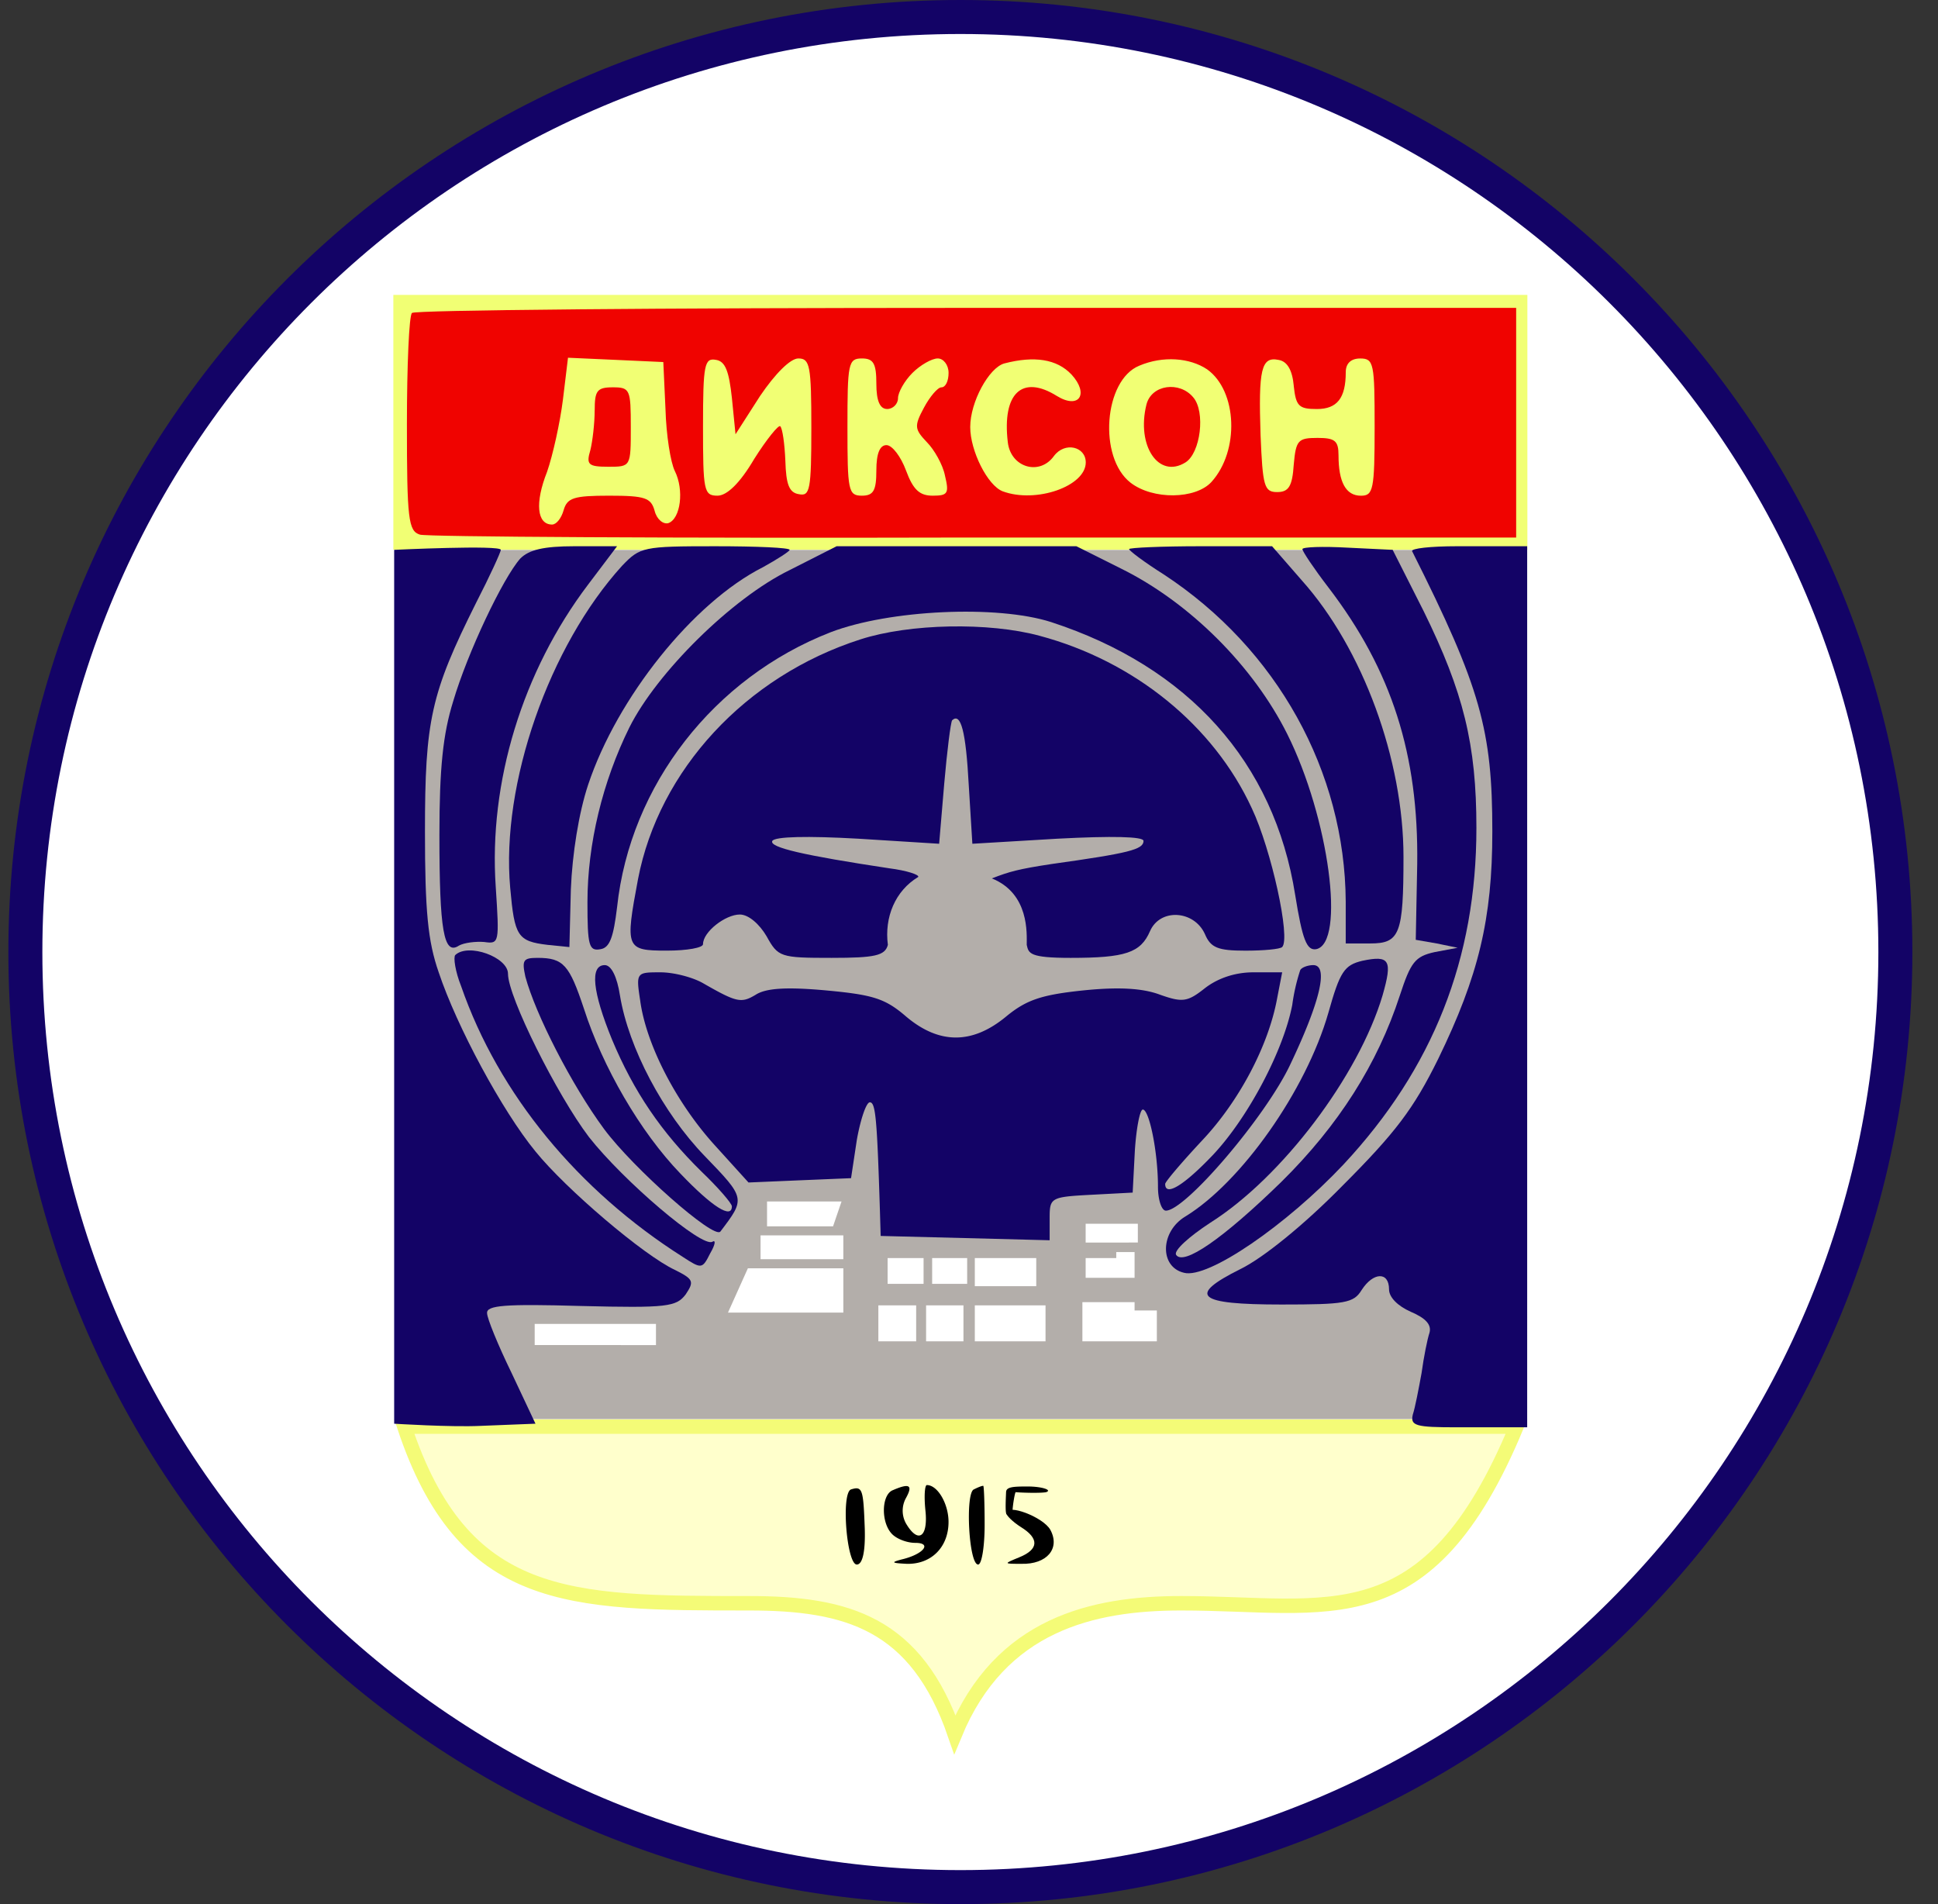 <svg xmlns="http://www.w3.org/2000/svg" width="57" height="56" fill="none" viewBox="0 0 57 56"><rect x="0" y="0" width="57" height="56" fill="#333333" stroke="none"/><g clip-path="url(#a)"><path fill="#fff" stroke="#130366" d="M28.246.5c15.188 0 27.5 12.312 27.5 27.5s-12.312 27.5-27.5 27.5S.746 43.188.746 28 13.058.5 28.246.5Z"/><path fill="#ffc" stroke="#f4fb77" stroke-width=".425" d="M22.027 47.152c-5.321 0-8.405 0-10.136-5.195h32.712c-2.617 6.298-5.51 5.195-9.863 5.195-2.6 0-5.317.61-6.657 3.855-1.129-3.274-3.16-3.855-6.056-3.855Z"/><path fill="#f1ff74" d="M11.569 16.168V8.673h33.354v7.495z"/><path fill="#f00300" d="M12.117 9.204c-.085.064-.149 1.55-.149 3.27 0 2.804.043 3.144.383 3.25.19.064 7.455.107 16.142.085h16.1V9.055H28.26c-8.814 0-16.078.064-16.142.149m7.455 2.825c.021.764.149 1.572.276 1.826.276.553.17 1.402-.191 1.53-.149.042-.34-.107-.404-.361-.106-.383-.276-.446-1.338-.446-1.04 0-1.232.063-1.338.424-.064.234-.212.425-.34.425-.446 0-.51-.637-.148-1.55.17-.489.382-1.445.467-2.124l.149-1.232 1.401.063 1.402.064zm1.954-.319.106 1.062.722-1.126c.446-.658.892-1.104 1.126-1.104.34 0 .382.212.382 2.039s-.042 2.018-.36 1.954c-.298-.042-.383-.297-.404-.977-.021-.51-.085-.956-.149-1.02-.042-.063-.404.383-.765.956-.424.722-.807 1.084-1.083 1.084-.403 0-.425-.15-.425-2.04 0-1.826.043-2.017.383-1.954.276.043.382.34.467 1.126m4.248-.425c0 .51.106.744.319.744.17 0 .318-.149.318-.319s.191-.51.425-.743c.234-.234.573-.425.743-.425s.319.191.319.425-.085.425-.212.425c-.107 0-.34.276-.51.594-.298.553-.276.637.085 1.02.212.212.467.658.53.977.128.53.086.595-.36.595-.383 0-.574-.17-.786-.744-.149-.403-.404-.743-.574-.743-.19 0-.297.233-.297.743 0 .595-.085.744-.425.744-.403 0-.425-.15-.425-2.018 0-1.87.022-2.018.425-2.018.34 0 .425.149.425.743m5.735-.276c.53.574.233 1.041-.425.637-1.02-.637-1.614-.085-1.444 1.36.085.743.934.998 1.359.403.319-.425.934-.276.934.191 0 .701-1.465 1.211-2.442.85-.446-.17-.956-1.19-.956-1.89 0-.744.552-1.742.998-1.87q1.338-.35 1.976.32m3.993-.148c.892.637.956 2.4.127 3.313-.467.51-1.72.53-2.379.021-.955-.743-.785-3.016.255-3.44.701-.298 1.487-.234 1.997.106m2.548.488c.064.595.15.68.68.68.595 0 .85-.319.85-1.084 0-.254.148-.403.425-.403.403 0 .424.149.424 2.018 0 1.848-.042 2.018-.403 2.018-.446 0-.659-.404-.659-1.19 0-.425-.106-.51-.615-.51-.574 0-.638.064-.702.786-.042.637-.148.807-.488.807-.382 0-.425-.17-.488-1.678-.064-1.932.02-2.315.53-2.209q.383.064.447.765"/><path fill="#b3aeaa" d="M43.965 41.735H12.31V16.174h31.655z"/><path fill="#f00300" d="M17.49 12.07c0 .383-.063.914-.127 1.169-.127.425-.064.488.531.488.659 0 .659 0 .659-1.168 0-1.104-.022-1.168-.531-1.168-.468 0-.531.106-.531.68M33.718 11.901c-.298 1.211.36 2.188 1.147 1.7.446-.277.594-1.487.233-1.912-.403-.489-1.232-.382-1.38.212"/><path fill="#130366" d="M11.593 16.171v25.7s1.671.106 2.542.064l1.614-.064-.7-1.487c-.404-.828-.723-1.614-.723-1.763-.021-.233.53-.276 2.761-.212 2.549.064 2.804.021 3.08-.34.255-.382.233-.446-.319-.722-.913-.425-3.207-2.379-4.099-3.483-.977-1.19-2.315-3.675-2.846-5.268-.319-.913-.404-1.805-.404-4.142 0-3.27.17-4.056 1.508-6.733.404-.785.723-1.486.723-1.55 0-.149-3.137 0-3.137 0"/><path fill="#130366" d="M15.303 16.426c-.51.574-1.55 2.761-1.976 4.206-.297.955-.403 1.954-.403 3.929 0 2.803.127 3.547.573 3.25.15-.085.489-.128.744-.107.446.064.446.022.34-1.614-.213-3.08.786-6.35 2.718-8.9l.85-1.125h-1.253c-.914 0-1.338.106-1.593.361"/><path fill="#130366" d="M18.298 16.638c-2.145 2.358-3.568 6.415-3.292 9.473.127 1.423.212 1.572 1.104 1.678l.637.064.043-1.7c.042-1.04.233-2.25.51-3.079.85-2.549 3.08-5.352 5.14-6.393.424-.234.785-.467.785-.51 0-.064-.977-.106-2.187-.106-2.124 0-2.21.021-2.74.573"/><path fill="#130366" d="M23.225 16.766c-1.699.828-3.908 3.016-4.715 4.63-.786 1.593-1.232 3.42-1.232 5.14 0 1.274.043 1.444.383 1.38.276-.042.382-.36.488-1.232.383-3.59 2.846-6.754 6.287-8.092 1.72-.658 4.885-.807 6.478-.297 4.036 1.317 6.563 4.12 7.18 8.028.212 1.317.34 1.636.615 1.593.871-.17.383-3.865-.85-6.33-.998-1.996-2.867-3.865-4.885-4.863l-1.316-.658h-7.052z"/><path fill="#130366" d="M33.208 16.15c0 .043.446.383 1.02.744 3.334 2.187 5.33 5.798 5.352 9.621v1.232h.722c.87 0 .977-.276.977-2.549 0-2.846-1.19-6.117-2.995-8.134l-.87-.999H35.31c-1.147 0-2.103.043-2.103.085"/><path fill="#130366" d="M38.306 16.15c0 .064.34.573.764 1.126 1.87 2.442 2.655 4.927 2.613 8.134l-.043 2.23.616.107.616.127-.68.128c-.573.127-.7.297-1.02 1.274-.658 2.018-1.804 3.823-3.482 5.48-1.72 1.678-2.89 2.485-3.101 2.145-.064-.127.382-.53.998-.934 2.124-1.338 4.375-4.333 5.076-6.69.298-1.042.213-1.19-.595-1.02-.53.127-.658.318-.998 1.529-.658 2.294-2.57 4.991-4.205 5.99-.744.445-.765 1.486-.043 1.656.701.191 3.016-1.402 4.694-3.186 2.634-2.825 3.908-6.053 3.908-9.897 0-2.464-.382-3.994-1.55-6.372l-.913-1.806-1.317-.064c-.744-.042-1.338-.02-1.338.043"/><path fill="#130366" d="M41.534 16.213c2.018 4.014 2.358 5.268 2.358 8.241 0 2.57-.404 4.248-1.593 6.69-.723 1.466-1.254 2.167-2.825 3.739-1.126 1.147-2.337 2.124-2.995 2.442-1.572.786-1.274 1.041 1.21 1.041 1.87 0 2.124-.042 2.358-.425.34-.53.807-.552.807-.02 0 .233.255.488.638.658.446.19.615.382.552.616-.064.19-.17.722-.234 1.19-.085.466-.191 1.019-.255 1.21-.085.34.085.382 1.296.382h2.066V16.065H42.85c-.765 0-1.36.063-1.317.148M25.307 18.804c-3.377 1.083-5.926 3.845-6.542 7.052-.382 2.039-.361 2.102.85 2.102.594 0 1.062-.084 1.062-.19 0-.362.658-.872 1.083-.872.255 0 .573.277.786.638.34.616.403.637 1.911.637 1.275 0 1.572-.064 1.657-.382-.107-.81.214-1.59.892-1.997.043-.064-.34-.191-.85-.255-2.527-.382-3.547-.616-3.44-.807.084-.127 1.02-.149 2.527-.064l2.379.149.149-1.763c.085-.977.19-1.805.233-1.869.255-.234.404.319.489 1.912l.106 1.72 2.506-.149c1.614-.085 2.528-.063 2.528.064 0 .255-.425.361-2.698.68-.977.148-1.247.223-1.762.424 1.106.447 1.025 1.629 1.025 1.955.056.252.079.382 1.29.382 1.614 0 2.06-.149 2.336-.786.297-.68 1.296-.616 1.614.085.17.404.383.489 1.19.489.53 0 1.02-.043 1.083-.107.255-.255-.319-2.867-.892-4.078-1.126-2.442-3.462-4.333-6.245-5.076-1.487-.404-3.823-.361-5.267.106M13.391 28.087c-.063.063 0 .488.17.913 1.105 3.186 3.441 6.01 6.52 7.965.553.36.574.36.808-.106.149-.255.17-.404.064-.34-.298.19-2.613-1.784-3.632-3.08-.935-1.232-2.38-4.12-2.38-4.8 0-.489-1.167-.913-1.55-.552"/><path fill="#130366" d="M15.452 28.724c.297 1.104 1.359 3.186 2.315 4.481.85 1.147 3.228 3.25 3.42 3.016.743-.977.743-.977-.468-2.23-1.21-1.253-2.23-3.165-2.485-4.715-.085-.552-.255-.892-.446-.892-.446 0-.361.786.212 2.188.638 1.529 1.445 2.718 2.634 3.886.489.468.892.935.892 1.02 0 .382-.573.021-1.508-.956-1.19-1.232-2.294-3.143-2.846-4.864-.425-1.274-.595-1.487-1.36-1.487-.424 0-.466.064-.36.553"/><path fill="#130366" d="M38.242 28.532a5.7 5.7 0 0 0-.234 1.02c-.255 1.338-1.295 3.313-2.336 4.418-.85.892-1.402 1.232-1.402.85 0-.064.489-.638 1.083-1.275 1.084-1.147 1.954-2.782 2.21-4.184l.148-.765h-.85c-.53 0-1.04.17-1.423.467-.51.404-.658.425-1.317.192-.51-.192-1.21-.234-2.251-.128-1.232.128-1.678.276-2.273.765-.998.828-1.975.828-2.952 0-.616-.531-.977-.637-2.358-.765-1.168-.106-1.762-.064-2.06.128-.425.254-.552.233-1.55-.34-.298-.17-.85-.319-1.253-.319-.701 0-.723 0-.595.828.17 1.275 1.04 2.974 2.166 4.227l1.02 1.126 1.508-.064 1.508-.063.17-1.126c.106-.595.276-1.105.382-1.105.17 0 .212.468.297 3.186l.022.744 2.485.063 2.485.064v-.637c0-.616.02-.637 1.232-.701l1.21-.064.064-1.232c.042-.658.149-1.21.234-1.21.19 0 .446 1.253.446 2.272 0 .383.106.701.233.701.574 0 2.931-2.76 3.654-4.29.87-1.827 1.147-2.931.68-2.931-.15 0-.34.064-.383.148"/><path fill="#000" d="M25.03 43.804c-.297.106-.127 2.209.17 2.209.17 0 .255-.383.234-1.062-.042-1.147-.064-1.253-.403-1.147M26.263 43.825c-.34.127-.362.956-.022 1.296.149.148.446.255.68.255.51 0 .234.34-.404.488-.318.085-.297.106.15.128.721.02 1.231-.489 1.231-1.232 0-.531-.319-1.084-.637-1.084-.064 0-.085.34-.043.744.085.786-.212.998-.573.382a.77.77 0 0 1 0-.743c.212-.383.106-.446-.382-.234M28.642 43.804c-.255.106-.15 2.209.127 2.209.106 0 .191-.531.191-1.169 0-.637-.021-1.168-.042-1.146-.043 0-.149.042-.276.106M29.59 43.885c0 .068-.038.647.021.65.02.002.135.033.168-.056 0-.192.073-.596.094-.594.188.017.734.032.895 0 .191-.064-.13-.167-.534-.167-.403 0-.643.004-.643.167"/><path fill="#000" d="M29.597 44.505c0 .063.191.255.425.403.552.34.531.659-.042.892-.468.192-.468.192.063.192.744.02 1.147-.447.85-.999-.213-.382-1.296-.786-1.296-.488"/><path fill="#fff" d="M15.832 39.452v-.409h3.355v.41zM21.575 38.497l.49-1.09h2.633v1.09zM22.475 36.438v.49h2.223v-.49zM22.666 35.442v.518h1.76l.177-.518zM26.212 37.652v-.546h.846v.546zM27.522 37.652v-.546h.818v.546zM28.777 37.72v-.614h1.595v.614zM25.94 39.343v-.846h.9v.846zM27.344 39.343v-.846h.887v.846zM28.777 39.343v-.846h1.868v.846zM32.037 36.438v-.341h1.323v.34zM32.037 37.474v-.368h.9v-.177h.327v.545zM31.941 39.343v-.941h1.323v.245h.655v.696z"/><path stroke="#fff" stroke-width=".212" d="M15.832 39.452v-.409h3.355v.41zM21.575 38.497l.49-1.09h2.633v1.09zM22.475 36.438v.49h2.223v-.49zM22.666 35.442v.518h1.76l.177-.518zM26.212 37.652v-.546h.846v.546zM27.522 37.652v-.546h.818v.546zM28.777 37.72v-.614h1.595v.614zM25.94 39.343v-.846h.9v.846zM27.344 39.343v-.846h.887v.846zM28.777 39.343v-.846h1.868v.846zM32.037 36.438v-.341h1.323v.34zM32.037 37.474v-.368h.9v-.177h.327v.545zM31.941 39.343v-.941h1.323v.245h.655v.696z"/></g><defs><clipPath id="a"><path fill="#fff" d="M.246 0h56v56h-56z"/></clipPath></defs></svg>